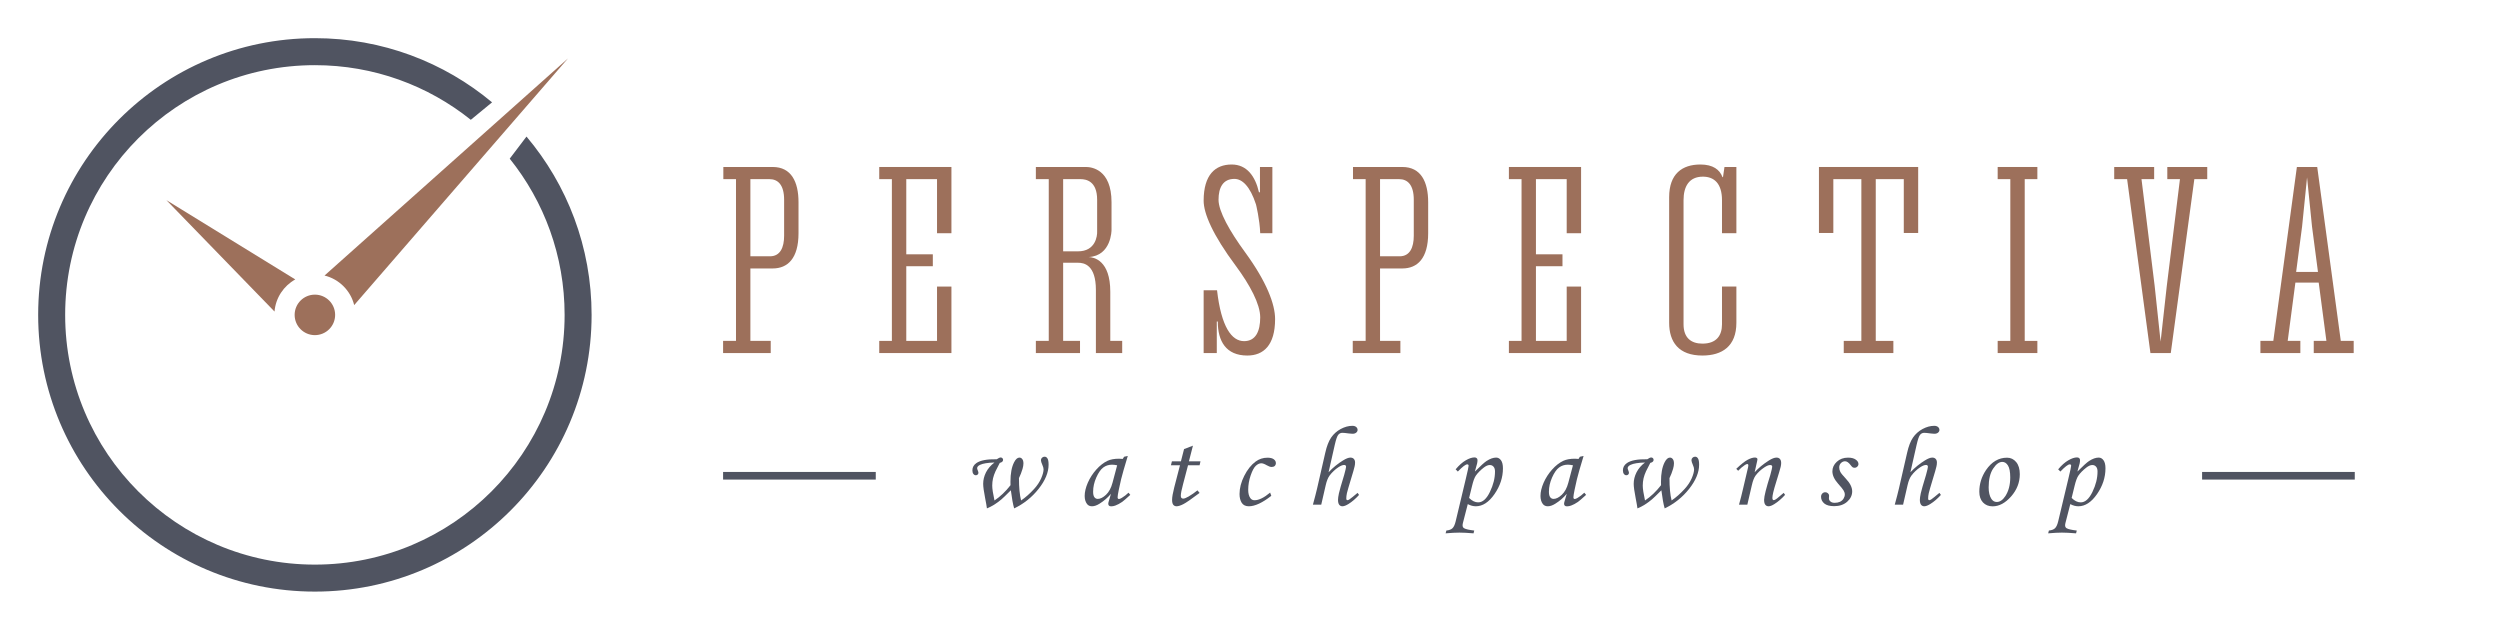 
<svg width="262" height="66" viewBox="0 0 262 66" fill="none" xmlns="http://www.w3.org/2000/svg">
<line x1="75.78" y1="49.86" x2="91.78" y2="49.86" stroke="#505461" stroke-width="0.8"/>
<path d="M51.569 10.724C46.539 6.526 40.064 4 33 4C16.984 4 4 16.984 4 33C4 49.016 16.984 62 33 62C49.016 62 62 49.016 62 33C62 25.88 59.434 19.36 55.177 14.312L53.419 16.629C57.018 21.112 59.171 26.804 59.171 33C59.171 47.454 47.454 59.171 33 59.171C18.546 59.171 6.829 47.454 6.829 33C6.829 18.546 18.546 6.829 33 6.829C39.181 6.829 44.862 8.972 49.34 12.556L51.569 10.724Z" fill="#505461"/>
<path d="M35.122 33C35.122 34.172 34.172 35.122 33 35.122C31.828 35.122 30.878 34.172 30.878 33C30.878 31.828 31.828 30.878 33 30.878C34.172 30.878 35.122 31.828 35.122 33Z" fill="#9D705B"/>
<path d="M34.011 28.877L59.524 6.122L37.119 31.974C36.741 30.45 35.538 29.25 34.011 28.877Z" fill="#9D705B"/>
<path d="M28.77 32.65C28.889 31.201 29.735 29.957 30.944 29.286L17.439 20.976L28.77 32.65Z" fill="#9D705B"/>
<path d="M75.78 35.726V37H80.772V35.726H78.64V28.134H80.98C82.54 28.134 83.684 27.094 83.684 24.442V21.192C83.684 19.06 82.93 17.5 80.98 17.5H75.806V18.774H77.132V35.726H75.78ZM82.176 24.702C82.176 25.95 81.76 26.86 80.694 26.86H78.64V18.774H80.642C81.526 18.774 82.176 19.372 82.176 20.932V24.702Z" fill="#9D705B"/>
<path d="M98.201 24.442H99.71V17.5H92.144V18.774H93.469V35.726H92.144V37H99.71V30.032H98.201V35.726H94.978V27.9H97.76V26.652H94.978V18.774H98.201V24.442Z" fill="#9D705B"/>
<path d="M117.606 35.726H116.358V30.578C116.358 27.276 114.642 26.964 114.096 26.938C116.488 26.808 116.488 24.104 116.488 24.104V21.192C116.488 17.734 114.382 17.5 113.81 17.5H108.558V18.774H109.91V35.726H108.558V37H113.186V35.726H111.418V27.536H112.978C113.602 27.536 114.85 27.744 114.85 30.396V37H117.606V35.726ZM111.418 26.34V18.774H113.238C113.836 18.774 114.98 18.982 114.98 20.932V24.234C115.006 24.754 114.798 26.34 112.978 26.34H111.418Z" fill="#9D705B"/>
<path d="M132.044 20.152H131.94C131.55 18.462 130.666 17.24 129.08 17.24C127.364 17.24 126.142 18.306 126.142 21.036C126.142 22.362 127.078 24.598 129.522 27.874C131.004 29.876 132.07 31.878 132.07 33.256C132.07 34.712 131.602 35.752 130.38 35.752C129.08 35.752 127.988 34.27 127.546 30.422H126.142V37H127.52V33.698H127.624C127.624 35.752 128.482 37.26 130.718 37.26C132.408 37.26 133.63 36.194 133.63 33.438C133.63 31.878 132.746 29.538 130.51 26.47C128.872 24.234 127.702 22.154 127.702 20.932C127.702 19.658 128.17 18.748 129.366 18.748C130.172 18.748 131.004 19.502 131.628 21.426C131.628 21.426 132.018 22.986 132.07 24.442H133.344V17.5H132.044V20.152Z" fill="#9D705B"/>
<path d="M141.768 35.726V37H146.76V35.726H144.628V28.134H146.968C148.528 28.134 149.672 27.094 149.672 24.442V21.192C149.672 19.06 148.918 17.5 146.968 17.5H141.794V18.774H143.12V35.726H141.768ZM148.164 24.702C148.164 25.95 147.748 26.86 146.682 26.86H144.628V18.774H146.63C147.514 18.774 148.164 19.372 148.164 20.932V24.702Z" fill="#9D705B"/>
<path d="M164.19 24.442H165.698V17.5H158.132V18.774H159.458V35.726H158.132V37H165.698V30.032H164.19V35.726H160.966V27.9H163.748V26.652H160.966V18.774H164.19V24.442Z" fill="#9D705B"/>
<path d="M180.725 17.5L180.569 18.566H180.517C180.231 17.786 179.529 17.24 178.203 17.24C176.305 17.24 174.927 18.202 174.927 20.672V33.828C174.927 35.83 175.915 37.26 178.411 37.26C180.465 37.26 181.973 36.298 181.973 33.828V30.032H180.465V33.984C180.465 35.154 179.893 36.012 178.411 36.012C177.267 36.012 176.435 35.44 176.435 33.984V20.984C176.435 19.554 177.007 18.514 178.463 18.514C179.633 18.514 180.465 19.216 180.465 20.984V24.442H181.973V17.5H180.725Z" fill="#9D705B"/>
<path d="M198.425 35.726H196.579V18.774H199.517V24.416H201.025V17.5H190.625V24.416H192.133V18.774H195.071V35.726H193.225V37H198.425V35.726Z" fill="#9D705B"/>
<path d="M212.19 18.774H213.516V17.5H209.356V18.774H210.682V35.726H209.356V37H213.516V35.726H212.19V18.774Z" fill="#9D705B"/>
<path d="M231.319 17.5H227.133V18.774H228.459L227.081 29.954L226.431 35.804L225.807 29.954L224.429 18.774H225.755V17.5H221.569V18.774H222.921L225.365 37H227.497L229.967 18.774H231.319V17.5Z" fill="#9D705B"/>
<path d="M236.891 35.726V37H241.077V35.726H239.751L240.557 29.616H243.001L243.807 35.726H242.481V37H246.667V35.726H245.315L242.845 17.5H240.713L238.243 35.726H236.891ZM240.635 28.498L241.259 23.74L241.779 18.592L242.299 23.74L242.923 28.498H240.635Z" fill="#9D705B"/>
<path d="M104.461 48.13C104.641 48.005 104.777 47.943 104.871 47.943C104.945 47.943 105.006 47.968 105.053 48.019C105.1 48.066 105.123 48.124 105.123 48.195C105.123 48.347 105.008 48.453 104.777 48.511L104.326 49.396C104.213 49.642 104.127 49.888 104.068 50.134C104.014 50.38 103.986 50.632 103.986 50.89C103.986 51.214 104.064 51.734 104.221 52.449C104.822 52.05 105.383 51.517 105.902 50.849C105.898 50.681 105.896 50.558 105.896 50.48C105.896 49.621 106.023 48.943 106.277 48.447C106.445 48.119 106.631 47.955 106.834 47.955C106.955 47.955 107.055 48.007 107.133 48.113C107.215 48.214 107.256 48.367 107.256 48.57C107.256 48.734 107.225 48.923 107.162 49.138C107.057 49.49 106.932 49.812 106.787 50.105C106.787 51.089 106.861 51.871 107.01 52.449C107.478 52.128 107.934 51.726 108.375 51.242C108.699 50.886 108.945 50.517 109.113 50.134C109.281 49.748 109.365 49.431 109.365 49.185C109.365 49.064 109.322 48.908 109.236 48.716C109.139 48.494 109.09 48.331 109.09 48.23C109.09 48.128 109.127 48.042 109.201 47.972C109.275 47.898 109.365 47.861 109.471 47.861C109.6 47.861 109.701 47.923 109.775 48.048C109.853 48.169 109.892 48.388 109.892 48.705C109.892 49.509 109.543 50.353 108.844 51.236C108.144 52.119 107.291 52.8 106.283 53.281C106.158 52.855 106.043 52.222 105.937 51.382C105.406 51.914 105.076 52.232 104.947 52.337C104.689 52.552 104.439 52.736 104.197 52.888C103.959 53.037 103.703 53.167 103.43 53.281C103.402 53.058 103.34 52.699 103.242 52.203C103.105 51.503 103.037 51.003 103.037 50.703C103.037 50.296 103.135 49.898 103.33 49.507C103.529 49.113 103.826 48.767 104.221 48.47C103.514 48.49 103.01 48.572 102.709 48.716C102.506 48.814 102.404 48.931 102.404 49.068C102.404 49.119 102.428 49.201 102.475 49.314C102.517 49.419 102.539 49.498 102.539 49.548C102.539 49.619 102.514 49.679 102.463 49.73C102.412 49.781 102.348 49.806 102.269 49.806C102.168 49.806 102.082 49.761 102.012 49.671C101.941 49.581 101.906 49.455 101.906 49.291C101.906 48.978 102.047 48.724 102.328 48.529C102.734 48.244 103.445 48.111 104.461 48.13Z" fill="#505461"/>
<path d="M117.805 47.867L118.192 47.785L117.752 49.267C117.576 49.857 117.41 50.537 117.254 51.306C117.168 51.724 117.125 51.994 117.125 52.115C117.125 52.236 117.174 52.296 117.272 52.296C117.334 52.296 117.434 52.255 117.571 52.173C117.813 52.029 118.045 51.849 118.268 51.634L118.455 51.863C118.01 52.269 117.725 52.515 117.6 52.601C117.35 52.773 117.112 52.9 116.885 52.982C116.737 53.037 116.592 53.064 116.451 53.064C116.35 53.064 116.274 53.041 116.223 52.994C116.172 52.947 116.147 52.878 116.147 52.789C116.147 52.73 116.162 52.65 116.194 52.548L116.428 51.751C116.092 52.154 115.692 52.499 115.227 52.789C114.942 52.968 114.68 53.058 114.442 53.058C114.215 53.058 114.041 52.978 113.92 52.818C113.756 52.603 113.674 52.322 113.674 51.974C113.674 51.56 113.784 51.099 114.002 50.591C114.225 50.084 114.522 49.623 114.893 49.209C115.264 48.794 115.655 48.49 116.065 48.294C116.381 48.146 116.787 48.072 117.284 48.072C117.409 48.072 117.535 48.08 117.664 48.095L117.805 47.867ZM117.078 48.763C116.867 48.72 116.69 48.699 116.545 48.699C116.194 48.699 115.887 48.796 115.625 48.992C115.364 49.183 115.119 49.531 114.893 50.035C114.67 50.535 114.559 51.035 114.559 51.535C114.559 51.8 114.604 51.992 114.694 52.109C114.784 52.226 114.901 52.285 115.045 52.285C115.315 52.285 115.604 52.14 115.912 51.851C116.221 51.558 116.448 51.138 116.592 50.591L117.078 48.763Z" fill="#505461"/>
<path d="M124.089 47.064L125.02 46.706L124.598 48.347H125.811L125.717 48.763H124.505L123.989 50.726C123.829 51.316 123.749 51.726 123.749 51.956C123.749 52.062 123.77 52.138 123.813 52.185C123.86 52.232 123.923 52.255 124.001 52.255C124.122 52.255 124.307 52.183 124.557 52.039C124.885 51.847 125.198 51.63 125.495 51.388L125.717 51.658C124.862 52.302 124.29 52.697 124.001 52.841C123.712 52.986 123.479 53.058 123.303 53.058C123.159 53.058 123.044 53.005 122.958 52.9C122.876 52.794 122.835 52.623 122.835 52.384C122.835 52.103 122.909 51.673 123.057 51.095L123.661 48.763H122.712L122.817 48.347H123.76L124.089 47.064Z" fill="#505461"/>
<path d="M133.109 51.623L133.232 51.962C132.302 52.693 131.517 53.058 130.876 53.058C130.536 53.058 130.288 52.937 130.132 52.695C129.98 52.453 129.903 52.146 129.903 51.775C129.903 51.158 130.067 50.523 130.396 49.871C130.724 49.218 131.122 48.718 131.591 48.371C131.958 48.101 132.372 47.966 132.833 47.966C133.122 47.966 133.341 48.021 133.489 48.13C133.638 48.24 133.712 48.373 133.712 48.529C133.712 48.65 133.673 48.749 133.595 48.828C133.517 48.902 133.407 48.939 133.267 48.939C133.13 48.939 132.954 48.876 132.739 48.751C132.517 48.619 132.331 48.552 132.183 48.552C131.991 48.552 131.8 48.64 131.609 48.816C131.421 48.988 131.241 49.324 131.069 49.824C130.898 50.324 130.812 50.826 130.812 51.33C130.812 51.701 130.884 51.988 131.028 52.191C131.134 52.347 131.282 52.425 131.474 52.425C131.931 52.425 132.476 52.158 133.109 51.623Z" fill="#505461"/>
<path d="M142.275 51.652L142.427 51.869C142.068 52.267 141.699 52.584 141.32 52.818C141.062 52.978 140.849 53.058 140.681 53.058C140.544 53.058 140.433 53.003 140.347 52.894C140.265 52.785 140.224 52.615 140.224 52.384C140.224 52.228 140.255 52.001 140.318 51.705C140.384 51.404 140.568 50.761 140.869 49.777C141.001 49.292 141.068 49.009 141.068 48.927C141.068 48.794 141.001 48.728 140.869 48.728C140.705 48.728 140.5 48.81 140.253 48.974C139.91 49.201 139.605 49.49 139.339 49.841C139.171 50.068 139.037 50.404 138.935 50.849L138.466 52.888H137.593C137.781 52.205 137.925 51.646 138.027 51.212L138.888 47.451C139.044 46.759 139.25 46.228 139.503 45.857C139.761 45.482 140.095 45.183 140.505 44.96C140.919 44.738 141.328 44.626 141.73 44.626C141.898 44.626 142.031 44.667 142.128 44.749C142.226 44.831 142.275 44.935 142.275 45.06C142.275 45.166 142.226 45.259 142.128 45.341C142.035 45.419 141.906 45.459 141.742 45.459C141.648 45.459 141.527 45.449 141.378 45.429C141.042 45.382 140.81 45.359 140.681 45.359C140.501 45.359 140.355 45.431 140.242 45.576C140.128 45.72 140.011 46.06 139.89 46.595L139.234 49.49C139.699 49.001 140.205 48.589 140.751 48.253C141.072 48.054 141.33 47.955 141.525 47.955C141.677 47.955 141.796 48.001 141.882 48.095C141.968 48.185 142.011 48.312 142.011 48.476C142.011 48.609 141.996 48.742 141.964 48.874C141.914 49.105 141.794 49.523 141.607 50.128C141.353 50.964 141.203 51.484 141.156 51.687C141.113 51.89 141.091 52.072 141.091 52.232C141.091 52.294 141.101 52.341 141.121 52.373C141.144 52.404 141.177 52.419 141.22 52.419C141.314 52.419 141.49 52.308 141.748 52.085C141.892 51.964 142.068 51.82 142.275 51.652Z" fill="#505461"/>
<path d="M152.78 49.419L152.551 49.185C152.907 48.759 153.26 48.445 153.612 48.242C153.963 48.039 154.268 47.937 154.526 47.937C154.623 47.937 154.7 47.962 154.754 48.013C154.813 48.06 154.842 48.13 154.842 48.224C154.842 48.337 154.828 48.455 154.801 48.576C154.778 48.693 154.7 48.974 154.567 49.419C155.164 48.822 155.573 48.453 155.791 48.312C156.159 48.074 156.494 47.955 156.799 47.955C156.998 47.955 157.166 48.048 157.303 48.236C157.44 48.423 157.508 48.706 157.508 49.085C157.508 50.031 157.213 50.929 156.623 51.781C156.034 52.632 155.381 53.058 154.666 53.058C154.385 53.058 154.104 52.982 153.823 52.83L153.325 54.763C153.293 54.88 153.278 54.976 153.278 55.05C153.278 55.195 153.332 55.298 153.442 55.361C153.61 55.459 153.963 55.539 154.502 55.601L154.426 55.894C153.797 55.843 153.303 55.818 152.944 55.818C152.573 55.818 152.092 55.843 151.502 55.894L151.578 55.601C151.875 55.57 152.09 55.488 152.223 55.355C152.36 55.222 152.469 54.986 152.551 54.646L153.612 50.199C153.811 49.371 153.91 48.91 153.91 48.816C153.91 48.714 153.862 48.664 153.764 48.664C153.592 48.664 153.264 48.916 152.78 49.419ZM153.963 52.185C154.272 52.494 154.588 52.648 154.912 52.648C155.381 52.648 155.791 52.283 156.143 51.552C156.498 50.822 156.676 50.109 156.676 49.414C156.676 49.191 156.625 49.023 156.524 48.91C156.426 48.792 156.293 48.734 156.125 48.734C155.938 48.734 155.727 48.826 155.492 49.009C155.129 49.294 154.852 49.578 154.66 49.859C154.524 50.062 154.395 50.414 154.274 50.914L153.963 52.185Z" fill="#505461"/>
<path d="M165.573 47.867L165.96 47.785L165.52 49.267C165.344 49.857 165.178 50.537 165.022 51.306C164.936 51.724 164.893 51.994 164.893 52.115C164.893 52.236 164.942 52.296 165.04 52.296C165.102 52.296 165.202 52.255 165.339 52.173C165.581 52.029 165.813 51.849 166.036 51.634L166.223 51.863C165.778 52.269 165.493 52.515 165.368 52.601C165.118 52.773 164.88 52.9 164.653 52.982C164.505 53.037 164.36 53.064 164.219 53.064C164.118 53.064 164.042 53.041 163.991 52.994C163.94 52.947 163.915 52.878 163.915 52.789C163.915 52.73 163.93 52.65 163.962 52.548L164.196 51.751C163.86 52.154 163.46 52.499 162.995 52.789C162.71 52.968 162.448 53.058 162.21 53.058C161.983 53.058 161.809 52.978 161.688 52.818C161.524 52.603 161.442 52.322 161.442 51.974C161.442 51.56 161.551 51.099 161.77 50.591C161.993 50.084 162.29 49.623 162.661 49.209C163.032 48.794 163.423 48.49 163.833 48.294C164.149 48.146 164.555 48.072 165.051 48.072C165.176 48.072 165.303 48.08 165.432 48.095L165.573 47.867ZM164.846 48.763C164.635 48.72 164.458 48.699 164.313 48.699C163.962 48.699 163.655 48.796 163.393 48.992C163.132 49.183 162.887 49.531 162.661 50.035C162.438 50.535 162.327 51.035 162.327 51.535C162.327 51.8 162.372 51.992 162.462 52.109C162.551 52.226 162.669 52.285 162.813 52.285C163.083 52.285 163.372 52.14 163.68 51.851C163.989 51.558 164.216 51.138 164.36 50.591L164.846 48.763Z" fill="#505461"/>
<path d="M172.636 48.13C172.816 48.005 172.952 47.943 173.046 47.943C173.12 47.943 173.181 47.968 173.228 48.019C173.275 48.066 173.298 48.124 173.298 48.195C173.298 48.347 173.183 48.453 172.952 48.511L172.501 49.396C172.388 49.642 172.302 49.888 172.243 50.134C172.189 50.38 172.161 50.632 172.161 50.89C172.161 51.214 172.239 51.734 172.396 52.449C172.997 52.05 173.558 51.517 174.077 50.849C174.073 50.681 174.071 50.558 174.071 50.48C174.071 49.621 174.198 48.943 174.452 48.447C174.62 48.119 174.806 47.955 175.009 47.955C175.13 47.955 175.23 48.007 175.308 48.113C175.39 48.214 175.431 48.367 175.431 48.57C175.431 48.734 175.4 48.923 175.337 49.138C175.232 49.49 175.107 49.812 174.962 50.105C174.962 51.089 175.036 51.871 175.185 52.449C175.653 52.128 176.109 51.726 176.55 51.242C176.874 50.886 177.12 50.517 177.288 50.134C177.456 49.748 177.54 49.431 177.54 49.185C177.54 49.064 177.497 48.908 177.411 48.716C177.314 48.494 177.265 48.331 177.265 48.23C177.265 48.128 177.302 48.042 177.376 47.972C177.45 47.898 177.54 47.861 177.646 47.861C177.775 47.861 177.876 47.923 177.95 48.048C178.028 48.169 178.067 48.388 178.067 48.705C178.067 49.509 177.718 50.353 177.019 51.236C176.319 52.119 175.466 52.8 174.458 53.281C174.333 52.855 174.218 52.222 174.112 51.382C173.581 51.914 173.251 52.232 173.122 52.337C172.864 52.552 172.614 52.736 172.372 52.888C172.134 53.037 171.878 53.167 171.605 53.281C171.577 53.058 171.515 52.699 171.417 52.203C171.28 51.503 171.212 51.003 171.212 50.703C171.212 50.296 171.31 49.898 171.505 49.507C171.704 49.113 172.001 48.767 172.396 48.47C171.689 48.49 171.185 48.572 170.884 48.716C170.681 48.814 170.579 48.931 170.579 49.068C170.579 49.119 170.603 49.201 170.65 49.314C170.692 49.419 170.714 49.498 170.714 49.548C170.714 49.619 170.689 49.679 170.638 49.73C170.587 49.781 170.523 49.806 170.444 49.806C170.343 49.806 170.257 49.761 170.187 49.671C170.116 49.581 170.081 49.455 170.081 49.291C170.081 48.978 170.222 48.724 170.503 48.529C170.909 48.244 171.62 48.111 172.636 48.13Z" fill="#505461"/>
<path d="M182.16 49.337L181.96 49.132C182.46 48.656 182.859 48.339 183.156 48.183C183.453 48.027 183.707 47.949 183.917 47.949C184 47.949 184.064 47.966 184.111 48.001C184.158 48.037 184.181 48.078 184.181 48.124C184.181 48.16 184.171 48.222 184.152 48.312L183.888 49.49C184.287 49.048 184.787 48.636 185.388 48.253C185.708 48.054 185.972 47.955 186.179 47.955C186.332 47.955 186.451 48.003 186.537 48.101C186.623 48.199 186.666 48.339 186.666 48.523C186.666 48.644 186.648 48.781 186.613 48.933C186.55 49.187 186.386 49.74 186.121 50.591C185.871 51.388 185.746 51.917 185.746 52.179C185.746 52.257 185.757 52.316 185.781 52.355C185.804 52.394 185.837 52.414 185.88 52.414C185.994 52.414 186.171 52.304 186.414 52.085C186.585 51.929 186.757 51.785 186.929 51.652L187.076 51.863C186.716 52.261 186.343 52.581 185.957 52.824C185.71 52.98 185.507 53.058 185.347 53.058C185.199 53.058 185.083 53.003 185.001 52.894C184.919 52.789 184.878 52.615 184.878 52.373C184.878 52.025 185.095 51.16 185.529 49.777C185.662 49.285 185.728 48.998 185.728 48.916C185.728 48.794 185.656 48.734 185.511 48.734C185.355 48.734 185.154 48.816 184.908 48.98C184.541 49.222 184.234 49.507 183.988 49.835C183.832 50.046 183.701 50.382 183.595 50.843L183.121 52.888H182.248C182.412 52.302 182.554 51.742 182.675 51.206L183.197 48.98C183.216 48.89 183.226 48.826 183.226 48.787C183.226 48.681 183.187 48.628 183.109 48.628C183.046 48.628 182.957 48.669 182.839 48.751C182.597 48.912 182.371 49.107 182.16 49.337Z" fill="#505461"/>
<path d="M193.676 47.96C194.023 47.96 194.291 48.029 194.478 48.166C194.67 48.298 194.766 48.453 194.766 48.628C194.766 48.734 194.725 48.826 194.642 48.904C194.564 48.982 194.469 49.021 194.355 49.021C194.281 49.021 194.217 49.005 194.162 48.974C194.107 48.939 194.029 48.855 193.928 48.722C193.736 48.468 193.547 48.341 193.359 48.341C193.199 48.341 193.057 48.404 192.932 48.529C192.81 48.65 192.75 48.802 192.75 48.986C192.75 49.146 192.789 49.302 192.867 49.455C192.945 49.603 193.142 49.845 193.459 50.181C193.892 50.642 194.109 51.08 194.109 51.494C194.109 51.908 193.934 52.271 193.582 52.584C193.23 52.892 192.777 53.046 192.223 53.046C191.758 53.046 191.412 52.953 191.185 52.765C190.959 52.574 190.846 52.339 190.846 52.062C190.846 51.925 190.889 51.812 190.975 51.722C191.06 51.632 191.166 51.587 191.291 51.587C191.4 51.587 191.494 51.624 191.572 51.699C191.65 51.769 191.689 51.853 191.689 51.951C191.689 51.99 191.685 52.041 191.678 52.103C191.674 52.154 191.672 52.197 191.672 52.232C191.672 52.361 191.726 52.47 191.836 52.56C191.941 52.65 192.086 52.695 192.269 52.695C192.48 52.695 192.666 52.66 192.826 52.589C192.986 52.515 193.111 52.406 193.201 52.261C193.291 52.113 193.336 51.966 193.336 51.822C193.336 51.681 193.293 51.541 193.207 51.4C193.125 51.259 192.937 51.027 192.644 50.703C192.238 50.249 192.035 49.814 192.035 49.396C192.035 49.013 192.189 48.679 192.498 48.394C192.807 48.105 193.199 47.96 193.676 47.96Z" fill="#505461"/>
<path d="M203.252 51.652L203.405 51.869C203.045 52.267 202.676 52.584 202.297 52.818C202.039 52.978 201.826 53.058 201.659 53.058C201.522 53.058 201.41 53.003 201.325 52.894C201.242 52.785 201.201 52.615 201.201 52.384C201.201 52.228 201.233 52.001 201.295 51.705C201.362 51.404 201.545 50.761 201.846 49.777C201.979 49.292 202.045 49.009 202.045 48.927C202.045 48.794 201.979 48.728 201.846 48.728C201.682 48.728 201.477 48.81 201.231 48.974C200.887 49.201 200.582 49.49 200.317 49.841C200.149 50.068 200.014 50.404 199.912 50.849L199.444 52.888H198.571C198.758 52.205 198.903 51.646 199.004 51.212L199.866 47.451C200.022 46.759 200.227 46.228 200.481 45.857C200.739 45.482 201.073 45.183 201.483 44.96C201.897 44.738 202.305 44.626 202.707 44.626C202.875 44.626 203.008 44.667 203.106 44.749C203.203 44.831 203.252 44.935 203.252 45.06C203.252 45.166 203.203 45.259 203.106 45.341C203.012 45.419 202.883 45.459 202.719 45.459C202.625 45.459 202.504 45.449 202.356 45.429C202.02 45.382 201.787 45.359 201.659 45.359C201.479 45.359 201.332 45.431 201.219 45.576C201.106 45.72 200.989 46.06 200.867 46.595L200.211 49.49C200.676 49.001 201.182 48.589 201.729 48.253C202.049 48.054 202.307 47.955 202.502 47.955C202.655 47.955 202.774 48.001 202.86 48.095C202.946 48.185 202.989 48.312 202.989 48.476C202.989 48.609 202.973 48.742 202.942 48.874C202.891 49.105 202.772 49.523 202.584 50.128C202.33 50.964 202.18 51.484 202.133 51.687C202.09 51.89 202.069 52.072 202.069 52.232C202.069 52.294 202.078 52.341 202.098 52.373C202.121 52.404 202.155 52.419 202.198 52.419C202.291 52.419 202.467 52.308 202.725 52.085C202.869 51.964 203.045 51.82 203.252 51.652Z" fill="#505461"/>
<path d="M210.339 47.966C210.721 47.966 211.04 48.119 211.294 48.423C211.548 48.728 211.675 49.152 211.675 49.695C211.675 50.562 211.37 51.341 210.76 52.033C210.151 52.72 209.507 53.064 208.827 53.064C208.409 53.064 208.071 52.927 207.813 52.654C207.559 52.38 207.432 52.007 207.432 51.535C207.432 50.714 207.667 49.956 208.135 49.261C208.725 48.398 209.46 47.966 210.339 47.966ZM209.841 48.406C209.508 48.406 209.186 48.644 208.874 49.121C208.565 49.593 208.411 50.248 208.411 51.084C208.411 51.591 208.507 51.992 208.698 52.285C208.839 52.499 209.026 52.607 209.26 52.607C209.589 52.607 209.887 52.404 210.157 51.998C210.501 51.47 210.673 50.816 210.673 50.035C210.673 49.449 210.592 49.031 210.432 48.781C210.276 48.531 210.079 48.406 209.841 48.406Z" fill="#505461"/>
<path d="M215.925 49.419L215.696 49.185C216.052 48.759 216.405 48.445 216.757 48.242C217.108 48.039 217.413 47.937 217.671 47.937C217.769 47.937 217.845 47.962 217.9 48.013C217.958 48.06 217.987 48.13 217.987 48.224C217.987 48.337 217.974 48.455 217.946 48.576C217.923 48.693 217.845 48.974 217.712 49.419C218.31 48.822 218.718 48.453 218.937 48.312C219.304 48.074 219.64 47.955 219.944 47.955C220.144 47.955 220.312 48.048 220.448 48.236C220.585 48.423 220.653 48.706 220.653 49.085C220.653 50.031 220.358 50.929 219.769 51.781C219.179 52.632 218.526 53.058 217.812 53.058C217.53 53.058 217.249 52.982 216.968 52.83L216.47 54.763C216.439 54.88 216.423 54.976 216.423 55.05C216.423 55.195 216.478 55.298 216.587 55.361C216.755 55.459 217.108 55.539 217.648 55.601L217.571 55.894C216.942 55.843 216.448 55.818 216.089 55.818C215.718 55.818 215.237 55.843 214.648 55.894L214.724 55.601C215.021 55.57 215.235 55.488 215.368 55.355C215.505 55.222 215.614 54.986 215.696 54.646L216.757 50.199C216.956 49.371 217.056 48.91 217.056 48.816C217.056 48.714 217.007 48.664 216.909 48.664C216.737 48.664 216.409 48.916 215.925 49.419ZM217.108 52.185C217.417 52.494 217.733 52.648 218.058 52.648C218.526 52.648 218.937 52.283 219.288 51.552C219.644 50.822 219.821 50.109 219.821 49.414C219.821 49.191 219.771 49.023 219.669 48.91C219.571 48.792 219.439 48.734 219.271 48.734C219.083 48.734 218.872 48.826 218.638 49.009C218.275 49.294 217.997 49.578 217.806 49.859C217.669 50.062 217.54 50.414 217.419 50.914L217.108 52.185Z" fill="#505461"/>
<line x1="230.78" y1="49.86" x2="246.78" y2="49.86" stroke="#505461" stroke-width="0.8"/>
</svg>
